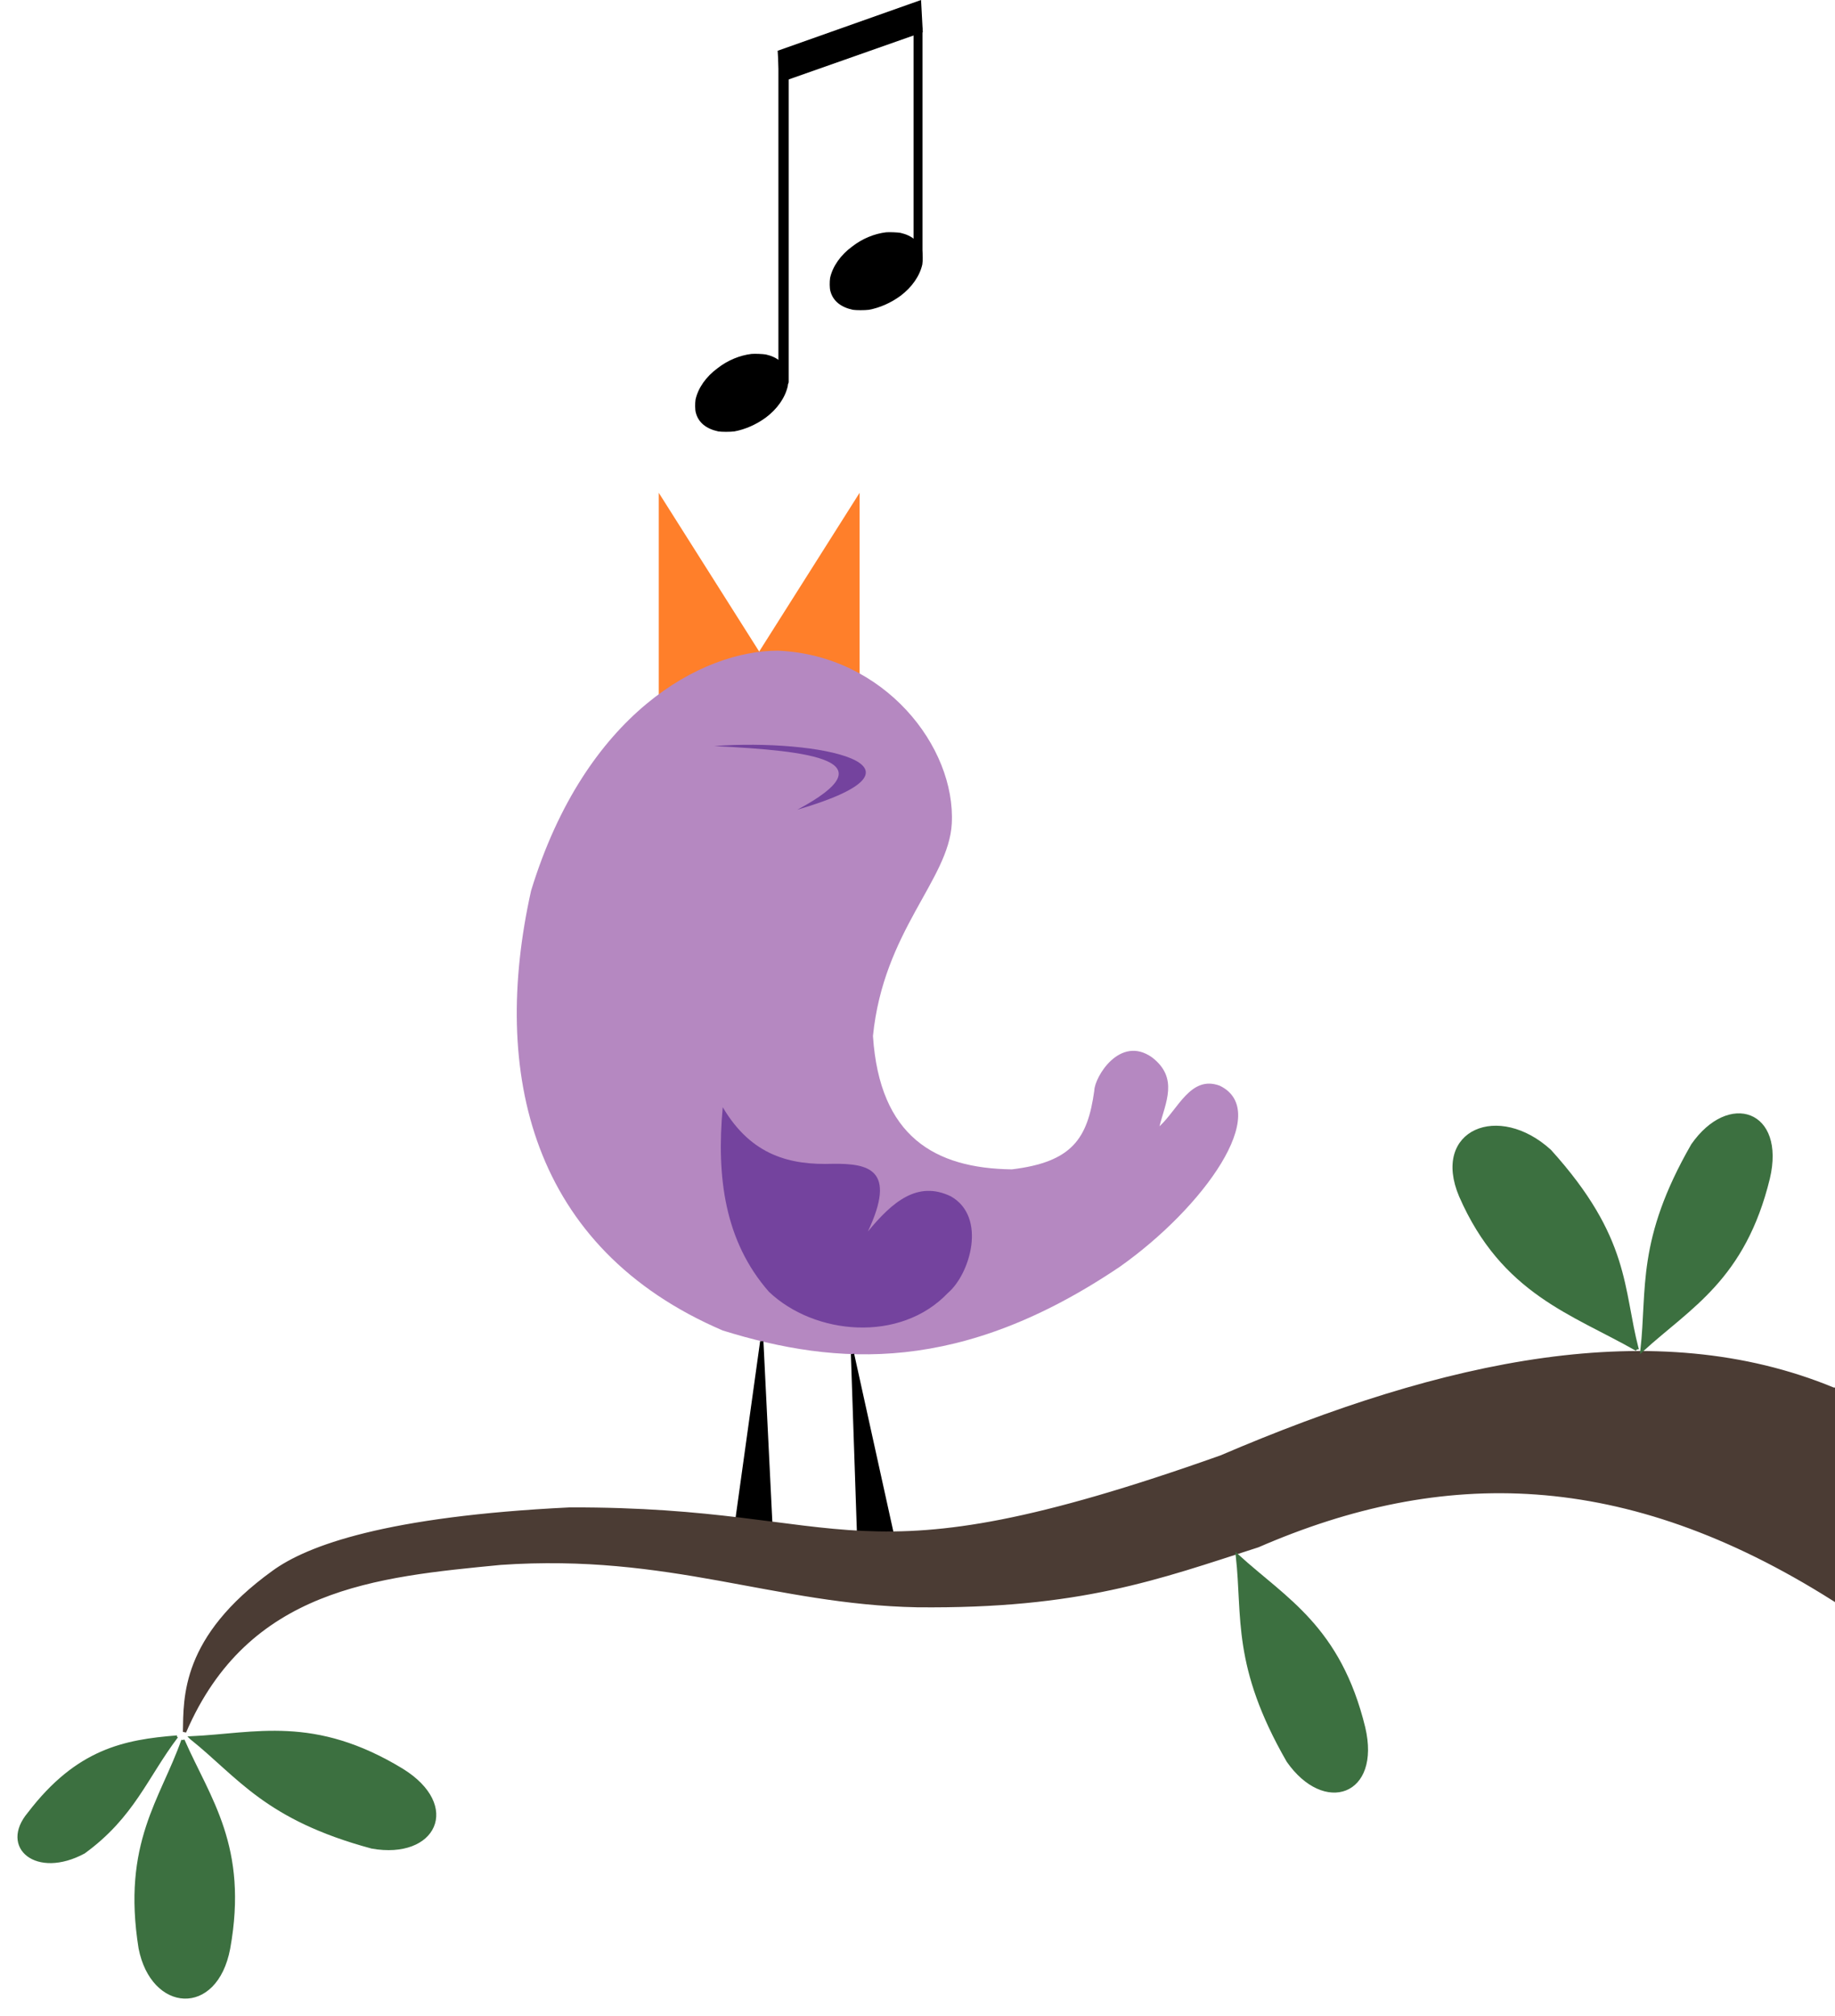 <?xml version="1.0" encoding="UTF-8"?><svg xmlns="http://www.w3.org/2000/svg" xmlns:xlink="http://www.w3.org/1999/xlink" height="612.5" preserveAspectRatio="xMidYMid meet" version="1.0" viewBox="-5.3 -0.0 557.5 612.5" width="557.5" zoomAndPan="magnify"><g><g id="change1_1"><path d="m299.39 429.28v62.047h39.246z" fill="#ff7f2a" transform="translate(-104.55 -279.54)"/></g><g id="change1_2"><path d="m360.41 429.28v62.047h-39.246z" fill="#ff7f2a" transform="translate(-104.55 -279.54)"/></g><g id="change2_1"><path d="m335.66 477.25c-23.166-0.03-58.538 18.892-75.061 72.946-12.338 55.345-0.068 108.62 58.231 133.63 34.928 10.845 72.464 13.188 120.73-19.436 25.46-18.03 46.234-47.183 30.276-54.945-8.833-3.294-12.626 7.094-18.315 12.335 1.814-7.221 5.891-14.658-2.243-20.931-9.761-6.932-17.481 5.96-17.567 10.092-2.016 14.547-6.663 21.699-25.043 23.922-23.373-0.305-40.181-9.924-42.199-40.523 3.218-31.995 23.014-47.376 23.942-64.51 1.266-23.367-20.489-51.184-52.751-52.575z" fill="#b588c1" transform="translate(-104.55 -279.54)"/></g><g id="change3_1"><path d="m318.83 615.98c8.786 14.896 20.713 17.62 33.453 17.194 10.691-0.109 19.578 1.54 10.653 20.558 7.283-8.81 14.993-15.628 25.23-10.653 10.947 6.254 5.851 23.567-0.934 29.341-14.541 15.303-40.616 12.768-54.384-0.374-13.416-15.318-15.973-34.798-14.017-56.066z" fill="#74439e" transform="translate(-104.55 -279.54)"/></g><g id="change3_2"><path d="m316.21 506.24c29.607 1.456 53.425 4.275 25.28 19.339 45.794-13.415 6.24-21.684-25.28-19.339z" fill="#74439e" transform="translate(-104.55 -279.54)"/></g><g id="change4_1"><path d="m232.64 356.41h1.082v-69.65h-1.082v69.65z" fill="inherit" transform="translate(-.43 -268.344)"/><path d="m232.64 384.38h1.082v-97.626h-1.082v97.626z" fill="inherit" stroke="#000" stroke-linejoin="round" stroke-miterlimit="10" stroke-width="2.041" transform="translate(-.43 -268.344)"/><path d="m223.43 375.89c-3.535 0.437-7.148 1.891-10.258 4.309-3.535 2.583-5.949 6.031-6.728 9.566-0.169 1.129-0.169 3.107 0.086 3.972 0.774 3.024 3.193 4.915 6.81 5.694 1.03 0.169 3.634 0.169 4.919 0 3.275-0.61 6.641-2.081 9.562-4.227 3.448-2.583 5.867-6.031 6.646-9.566 0.169-1.129 0.169-3.107-0.086-4.054-0.779-2.838-3.111-4.751-6.559-5.525-0.943-0.169-3.362-0.255-4.391-0.169z" fill="inherit" fill-rule="evenodd" transform="translate(-.43 -268.344)"/><path d="m273.52 345.76h1.033v-68.634h-1.033v68.634z" fill="inherit" stroke="#000" stroke-linejoin="round" stroke-miterlimit="10" stroke-width="1.673" transform="translate(-.43 -268.344)"/><path d="m264.31 338.93c-3.535 0.437-7.148 1.891-10.258 4.309-3.535 2.583-5.949 6.031-6.728 9.566-0.169 1.129-0.169 3.107 0.086 3.972 0.774 3.024 3.193 4.915 6.81 5.694 1.03 0.169 3.634 0.169 4.919 0 3.275-0.61 6.641-2.081 9.562-4.227 3.448-2.583 5.867-6.031 6.646-9.566 0.169-1.129 0.169-3.107-0.086-4.054-0.779-2.838-3.111-4.751-6.559-5.525-0.943-0.169-3.362-0.255-4.391-0.169z" fill="inherit" fill-rule="evenodd" transform="translate(-.43 -268.344)"/><path d="m274.96 268.34-43.57 15.429 0.606 9.68 43.494-15.313-0.53-9.796z" fill="inherit" fill-rule="evenodd" transform="translate(-.43 -268.344)"/></g><g id="change4_2"><path d="m330.69 687.12-7.977 57.359 10.846 0.846z" fill="inherit" stroke="#000" stroke-width="1.004" transform="translate(-104.55 -279.54)"/></g><g id="change4_3"><path d="m358.26 690.99 1.889 55.8 10.286-0.565z" fill="inherit" stroke="#000" stroke-width="1.005" transform="translate(-104.55 -279.54)"/></g><g id="change5_1"><path d="m656.28 701.66v63.797c-63.431-40.105-118.85-40.569-174.87-16.223-30.341 9.769-54.011 18.718-103.56 18.199-43.326-0.861-75.105-16.43-126.51-12.875-37.76 3.672-77.024 7.129-96.022 51.235 0.202-10.399-0.638-28.571 26.961-48.517 10.498-7.69 34.496-16.49 90.047-19.2 87.54-0.241 84.128 24.567 197.91-15.833 67.914-29.104 131.79-42.996 186.04-20.583z" fill="#4b3c34" stroke="#4b3c34" transform="translate(-104.55 -279.54)"/></g><g id="change6_1"><path d="m598.13 689.76c14.494-13.206 30.903-21.717 38.345-52.2 4.755-20.265-11.862-25.927-22.951-10.076-16.673 29.002-13.321 43.702-15.394 62.276z" fill="#3c7040" stroke="#3c7040" transform="translate(-104.55 -279.54)"/></g><g id="change6_2"><path d="m475.2 752.32c14.494 13.206 30.903 21.717 38.345 52.2 4.755 20.265-11.862 25.927-22.951 10.076-16.673-29.002-13.321-43.702-15.394-62.276z" fill="#3c7040" stroke="#3c7040" transform="translate(-104.55 -279.54)"/></g><g id="change6_3"><path d="m596.57 689.52c-19.435-11.089-40.659-17.186-53.508-46.647-8.306-19.614 11.458-27.762 27.024-13.514 24.029 26.606 21.684 41.844 26.484 60.162z" fill="#3c7040" stroke="#3c7040" stroke-width="1.119" transform="translate(-104.55 -279.54)"/></g><g id="change6_4"><path d="m157.34 807.61c19.586-0.911 37.208-6.495 64.025 9.797 17.692 10.967 9.945 26.721-9.104 23.354-32.297-8.719-40.321-21.482-54.921-33.15z" fill="#3c7040" stroke="#3c7040" transform="translate(-104.55 -279.54)"/></g><g id="change6_5"><path d="m154.83 808.33c7.887 17.951 19.43 32.39 13.861 63.27-3.878 20.451-23.145 18.882-26.847-0.105-5.096-31.869 6.645-45.06 12.986-63.164z" fill="#3c7040" stroke="#3c7040" transform="translate(-104.55 -279.54)"/></g><g id="change6_6"><path d="m153.01 807.23c-9.272 12.231-13.221 24.254-28.209 35.171-14.423 7.806-25.536-1.528-16.78-11.887 14.692-19.233 29.022-22.012 44.989-23.284z" fill="#3c7040" stroke="#3c7040" stroke-width=".737" transform="translate(-104.55 -279.54)"/></g></g></svg>